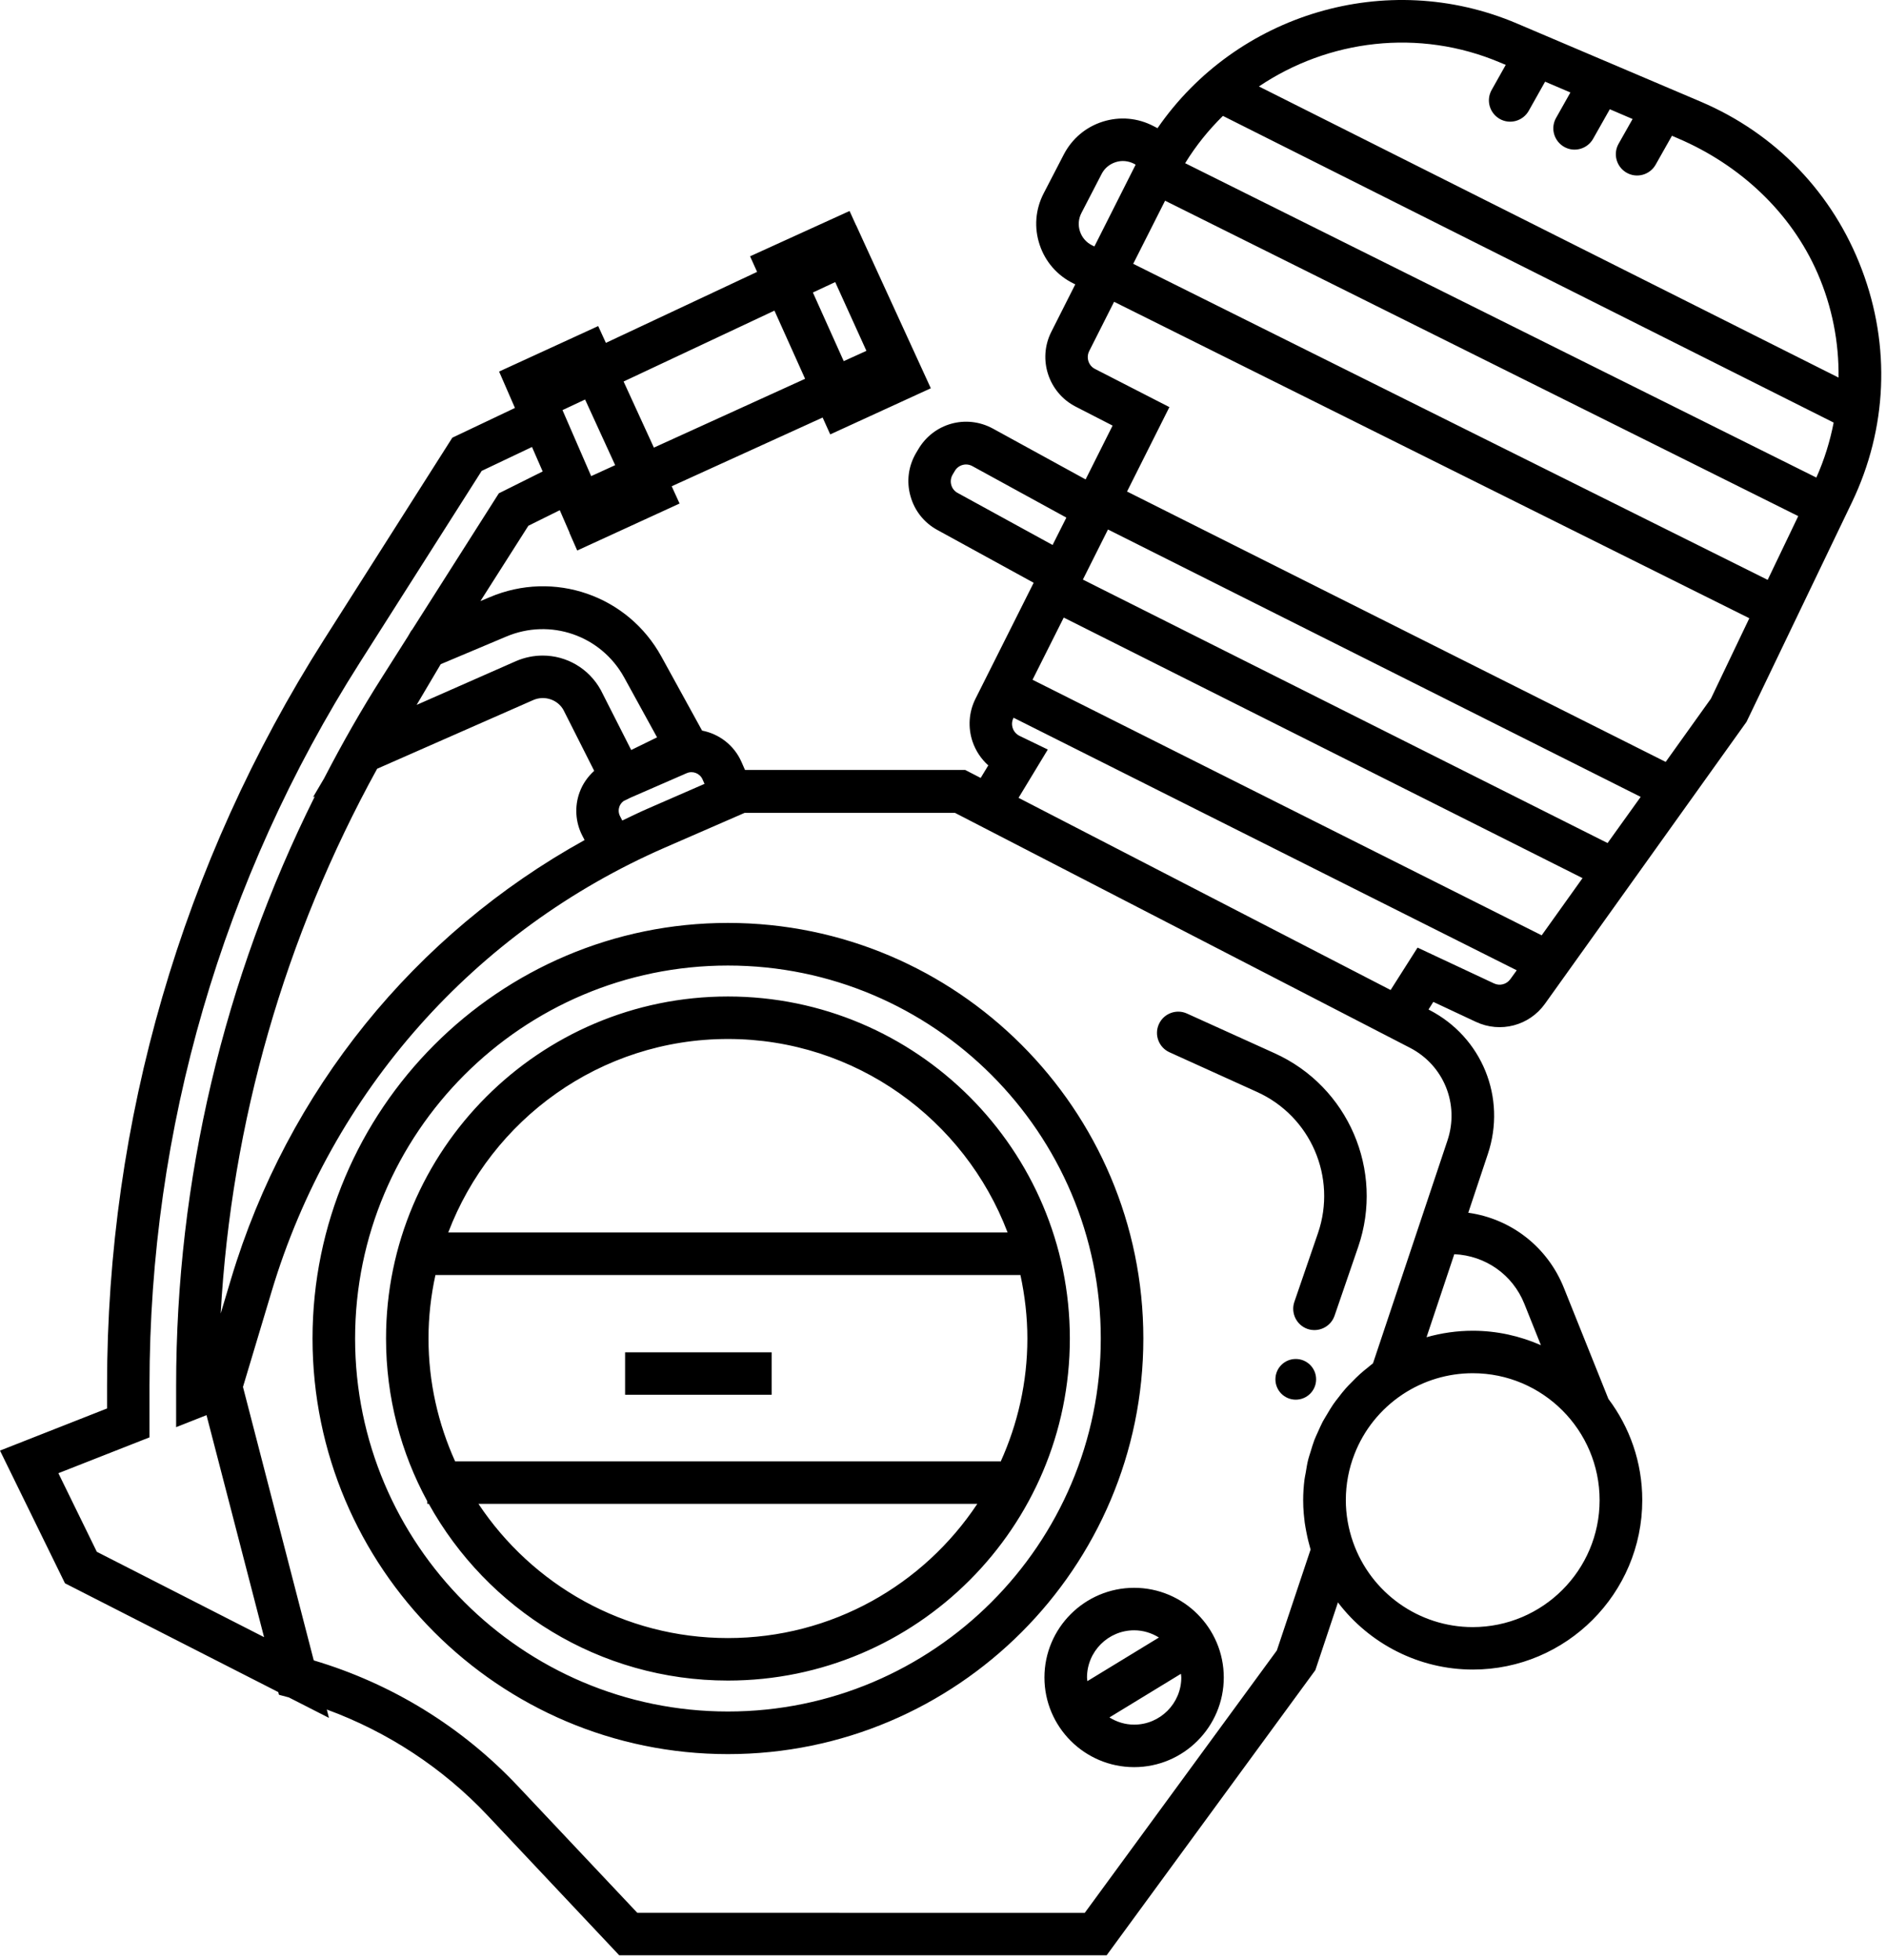 <?xml version="1.0" encoding="UTF-8"?> <svg xmlns="http://www.w3.org/2000/svg" viewBox="0 0 61.764 64.166" fill="none"><path d="M23.839 30.212C16.339 30.212 10.235 36.316 10.235 43.816C10.235 51.317 16.338 57.421 23.839 57.421C31.34 57.421 37.443 51.317 37.443 43.816C37.443 36.316 31.34 30.212 23.839 30.212ZM23.839 56.026C17.106 56.026 11.629 50.549 11.629 43.816C11.629 37.084 17.106 31.607 23.839 31.607C30.572 31.607 36.049 37.084 36.049 43.816C36.049 50.549 30.572 56.026 23.839 56.026ZM23.839 32.62C17.665 32.62 12.642 37.642 12.642 43.816C12.642 45.744 13.131 47.559 13.993 49.143V49.229H14.042C15.955 52.674 19.627 55.013 23.839 55.013C30.013 55.013 35.036 49.99 35.036 43.817C35.036 37.642 30.013 32.62 23.839 32.62ZM23.839 34.011C28.021 34.011 31.591 36.648 32.997 40.344H14.68C16.087 36.648 19.655 34.011 23.839 34.011ZM23.839 53.622C20.431 53.622 17.429 51.876 15.669 49.229H32.005C30.249 51.876 27.244 53.622 23.839 53.622ZM14.905 47.838C14.35 46.61 14.033 45.25 14.033 43.816C14.033 43.101 14.113 42.407 14.26 41.738H33.418C33.562 42.41 33.645 43.104 33.645 43.816C33.645 45.256 33.326 46.619 32.767 47.854V47.838L14.905 47.838ZM20.471 44.268H25.27V45.658H20.471V44.268ZM37.142 51.977C35.524 51.977 34.204 53.294 34.204 54.912C34.204 56.53 35.521 57.847 37.142 57.847C38.76 57.847 40.077 56.53 40.077 54.912C40.077 53.294 38.76 51.977 37.142 51.977ZM35.598 54.912C35.598 54.061 36.292 53.368 37.142 53.368C37.44 53.368 37.716 53.457 37.953 53.604L35.61 55.032C35.607 54.992 35.598 54.952 35.598 54.912ZM37.142 56.456C36.844 56.456 36.568 56.367 36.332 56.22L38.674 54.792C38.677 54.832 38.686 54.872 38.686 54.912C38.686 55.762 37.992 56.456 37.142 56.456ZM60.975 8.829C60.033 6.33 58.157 4.377 55.701 3.33L49.68 0.77C45.404 -1.051 40.482 0.463 37.907 4.196L37.778 4.129C37.262 3.859 36.673 3.806 36.117 3.981C35.561 4.156 35.11 4.537 34.84 5.053L34.18 6.327C33.906 6.855 33.86 7.454 34.048 8.015C34.235 8.577 34.634 9.029 35.168 9.286L35.214 9.308L34.428 10.865C33.977 11.758 34.336 12.854 35.226 13.311L36.436 13.932L35.552 15.694L32.516 14.03C31.641 13.554 30.566 13.855 30.066 14.718L29.995 14.837C29.746 15.267 29.682 15.764 29.817 16.24C29.949 16.716 30.262 17.112 30.698 17.349L33.851 19.077L31.948 22.869C31.727 23.308 31.693 23.808 31.849 24.275C31.954 24.582 32.132 24.846 32.365 25.055L32.116 25.466L31.61 25.205H24.398L24.282 24.941C24.039 24.389 23.545 24.023 22.992 23.916L21.66 21.493C20.558 19.489 18.138 18.654 16.035 19.55L15.734 19.676L17.303 17.211L18.332 16.701L18.485 17.054L18.651 17.435L18.648 17.441L18.903 18.021L22.255 16.483L21.997 15.918L26.94 13.668L27.189 14.22L30.483 12.71L28.322 7.997L28.039 7.377H28.036L27.822 6.907L24.564 8.39L24.794 8.9L19.842 11.224L19.59 10.674L16.345 12.163L16.864 13.354L14.813 14.328L10.613 20.934C5.962 28.247 3.506 36.69 3.506 45.357V46.106L0 47.485L2.128 51.829L9.112 55.39L9.137 55.479L9.459 55.565L10.773 56.235L10.702 55.961C12.695 56.692 14.497 57.871 15.962 59.424L20.278 64.005H36.242L43.076 54.672L43.816 52.455C44.848 53.812 46.472 54.653 48.234 54.653C51.292 54.653 53.782 52.163 53.782 49.106C53.782 47.862 53.368 46.717 52.673 45.793L51.215 42.158C50.678 40.816 49.484 39.895 48.084 39.699L48.725 37.777C49.342 35.935 48.535 33.952 46.81 33.061L46.782 33.046L46.939 32.797L48.335 33.451C49.134 33.826 50.082 33.577 50.595 32.859L57.196 23.63L60.65 16.44C61.804 14.033 61.921 11.331 60.975 8.829ZM27.352 9.234L28.374 11.485L27.631 11.822L26.621 9.575L27.352 9.234ZM25.362 10.168L26.366 12.4L21.414 14.653L20.422 12.489L25.362 10.168ZM19.161 13.078L20.146 15.227L19.36 15.586L18.421 13.425L19.161 13.078ZM35.368 7.576C35.3 7.374 35.318 7.159 35.417 6.969L36.077 5.694C36.172 5.507 36.338 5.372 36.537 5.308C36.737 5.243 36.949 5.265 37.136 5.36L37.191 5.39L35.84 8.068L35.77 8.034C35.579 7.942 35.435 7.779 35.368 7.576ZM31.361 16.136C31.257 16.081 31.183 15.986 31.152 15.872C31.122 15.759 31.137 15.642 31.195 15.541L31.266 15.421C31.382 15.218 31.637 15.145 31.843 15.258L34.922 16.944L34.471 17.84L31.361 16.136ZM22.488 25.31C22.685 25.224 22.918 25.313 23.007 25.512L23.072 25.66L21.22 26.467C20.935 26.59 20.659 26.728 20.379 26.86L20.306 26.719C20.238 26.587 20.263 26.467 20.284 26.406C20.299 26.36 20.339 26.283 20.422 26.222L20.649 26.111L22.488 25.31ZM16.575 20.84C18.021 20.226 19.679 20.8 20.438 22.172L21.518 24.137L20.671 24.551L19.676 22.59C19.28 21.871 18.543 21.46 17.773 21.46C17.484 21.46 17.19 21.518 16.907 21.638L13.644 23.075L14.433 21.742L16.575 20.84ZM19.068 27.351L19.145 27.499C13.579 30.578 9.416 35.703 7.568 41.861L7.227 42.999C7.577 36.736 9.327 30.654 12.351 25.165L17.466 22.915C17.838 22.755 18.267 22.906 18.452 23.24L19.459 25.233C19.247 25.426 19.078 25.666 18.98 25.939C18.811 26.4 18.844 26.916 19.068 27.351ZM3.171 50.798L1.912 48.225L4.896 47.052V45.354C4.896 36.954 7.279 28.767 11.789 21.681L15.774 15.415L17.422 14.632L17.772 15.433L16.336 16.149L13.484 20.634L13.471 20.64L13.361 20.83L12.523 22.151C11.832 23.234 11.199 24.349 10.613 25.482L10.251 26.096L10.309 26.071C7.328 32.046 5.768 38.634 5.768 45.361V46.718L6.763 46.325L7.592 49.518L8.648 53.592L3.171 50.798ZM52.385 49.109C52.385 51.4 50.521 53.263 48.228 53.263C46.472 53.263 44.9 52.149 44.313 50.488C44.154 50.037 44.074 49.57 44.074 49.106C44.074 48.584 44.172 48.075 44.357 47.602C44.663 46.813 45.207 46.128 45.937 45.643C46.619 45.192 47.414 44.952 48.231 44.952C50.521 44.952 52.385 46.816 52.385 49.109ZM49.919 42.677L50.463 44.035C49.778 43.734 49.023 43.562 48.231 43.562C47.715 43.562 47.209 43.635 46.717 43.774L47.626 41.056C48.645 41.102 49.536 41.723 49.919 42.677ZM47.402 37.335L44.964 44.627C44.9 44.676 44.841 44.731 44.777 44.78C44.697 44.845 44.618 44.906 44.541 44.977C44.449 45.06 44.363 45.146 44.277 45.235C44.206 45.305 44.135 45.376 44.068 45.453C43.985 45.545 43.911 45.643 43.838 45.738C43.776 45.818 43.715 45.892 43.659 45.975C43.589 46.076 43.527 46.184 43.463 46.291C43.414 46.374 43.362 46.457 43.316 46.54C43.257 46.653 43.208 46.77 43.156 46.883C43.119 46.97 43.076 47.052 43.043 47.141C42.996 47.264 42.96 47.393 42.92 47.522C42.895 47.608 42.864 47.688 42.843 47.774C42.806 47.918 42.785 48.066 42.76 48.213C42.748 48.286 42.729 48.357 42.72 48.434C42.692 48.658 42.677 48.882 42.677 49.109C42.677 49.257 42.683 49.401 42.696 49.548C42.699 49.594 42.708 49.644 42.711 49.69C42.72 49.788 42.732 49.889 42.751 49.987C42.76 50.043 42.772 50.098 42.782 50.153C42.8 50.242 42.818 50.334 42.84 50.423C42.855 50.482 42.87 50.54 42.886 50.598C42.898 50.641 42.907 50.681 42.92 50.724L41.815 54.028L35.524 62.618L20.87 62.615L16.965 58.474C15.135 56.53 12.829 55.112 10.275 54.353L7.957 45.401L8.899 42.263C10.852 35.751 15.546 30.461 21.779 27.744L24.388 26.608H31.272L46.174 34.299C47.282 34.87 47.801 36.147 47.402 37.335ZM49.462 32.052C49.342 32.221 49.118 32.282 48.928 32.193L46.423 31.02L45.541 32.408L33.356 26.117L34.314 24.536L33.387 24.088C33.283 24.036 33.203 23.947 33.166 23.836C33.129 23.726 33.135 23.606 33.191 23.501L33.193 23.495L49.671 31.763L49.462 32.052ZM50.488 30.618L33.814 22.252L34.836 20.216L51.826 28.745L50.488 30.618ZM52.646 27.597L35.463 18.973L36.285 17.333L53.73 26.086L52.646 27.597ZM56.029 22.872L54.549 24.941L36.909 16.09L38.296 13.327L35.859 12.077C35.647 11.97 35.564 11.709 35.668 11.497L36.485 9.879L57.288 20.238L56.029 22.872ZM57.889 18.982L37.111 8.636L38.155 6.57L58.89 16.895L57.889 18.982ZM59.483 15.633L38.812 5.342C39.165 4.767 39.582 4.252 40.049 3.794L60.05 13.833C59.931 14.447 59.744 15.049 59.483 15.633ZM41.228 2.83C43.497 1.302 46.462 0.915 49.136 2.051L49.311 2.124L48.85 2.944C48.66 3.279 48.78 3.702 49.114 3.893C49.449 4.083 49.873 3.963 50.063 3.629L50.6 2.674L51.429 3.027L50.96 3.859C50.769 4.194 50.889 4.617 51.224 4.808C51.558 4.998 51.982 4.878 52.172 4.544L52.719 3.576L53.465 3.896L53.007 4.706C52.817 5.041 52.937 5.465 53.271 5.655C53.606 5.845 54.03 5.725 54.22 5.391L54.754 4.445L54.948 4.528C56.965 5.388 58.65 6.938 59.525 8.949C60.004 10.051 60.225 11.209 60.21 12.36L41.228 2.83ZM44.479 40.817L43.705 43.07C43.58 43.433 43.183 43.626 42.821 43.503C42.459 43.378 42.265 42.982 42.388 42.619L43.162 40.366C43.788 38.542 42.926 36.54 41.166 35.745L38.299 34.446C37.949 34.287 37.792 33.875 37.952 33.525C38.111 33.176 38.523 33.019 38.873 33.179L41.74 34.477C44.15 35.564 45.339 38.312 44.479 40.817ZM43.101 45.152C43.101 45.52 42.803 45.818 42.434 45.818C42.066 45.818 41.768 45.52 41.768 45.152C41.768 44.784 42.066 44.486 42.434 44.486C42.803 44.486 43.101 44.784 43.101 45.152Z" fill="black"></path></svg> 